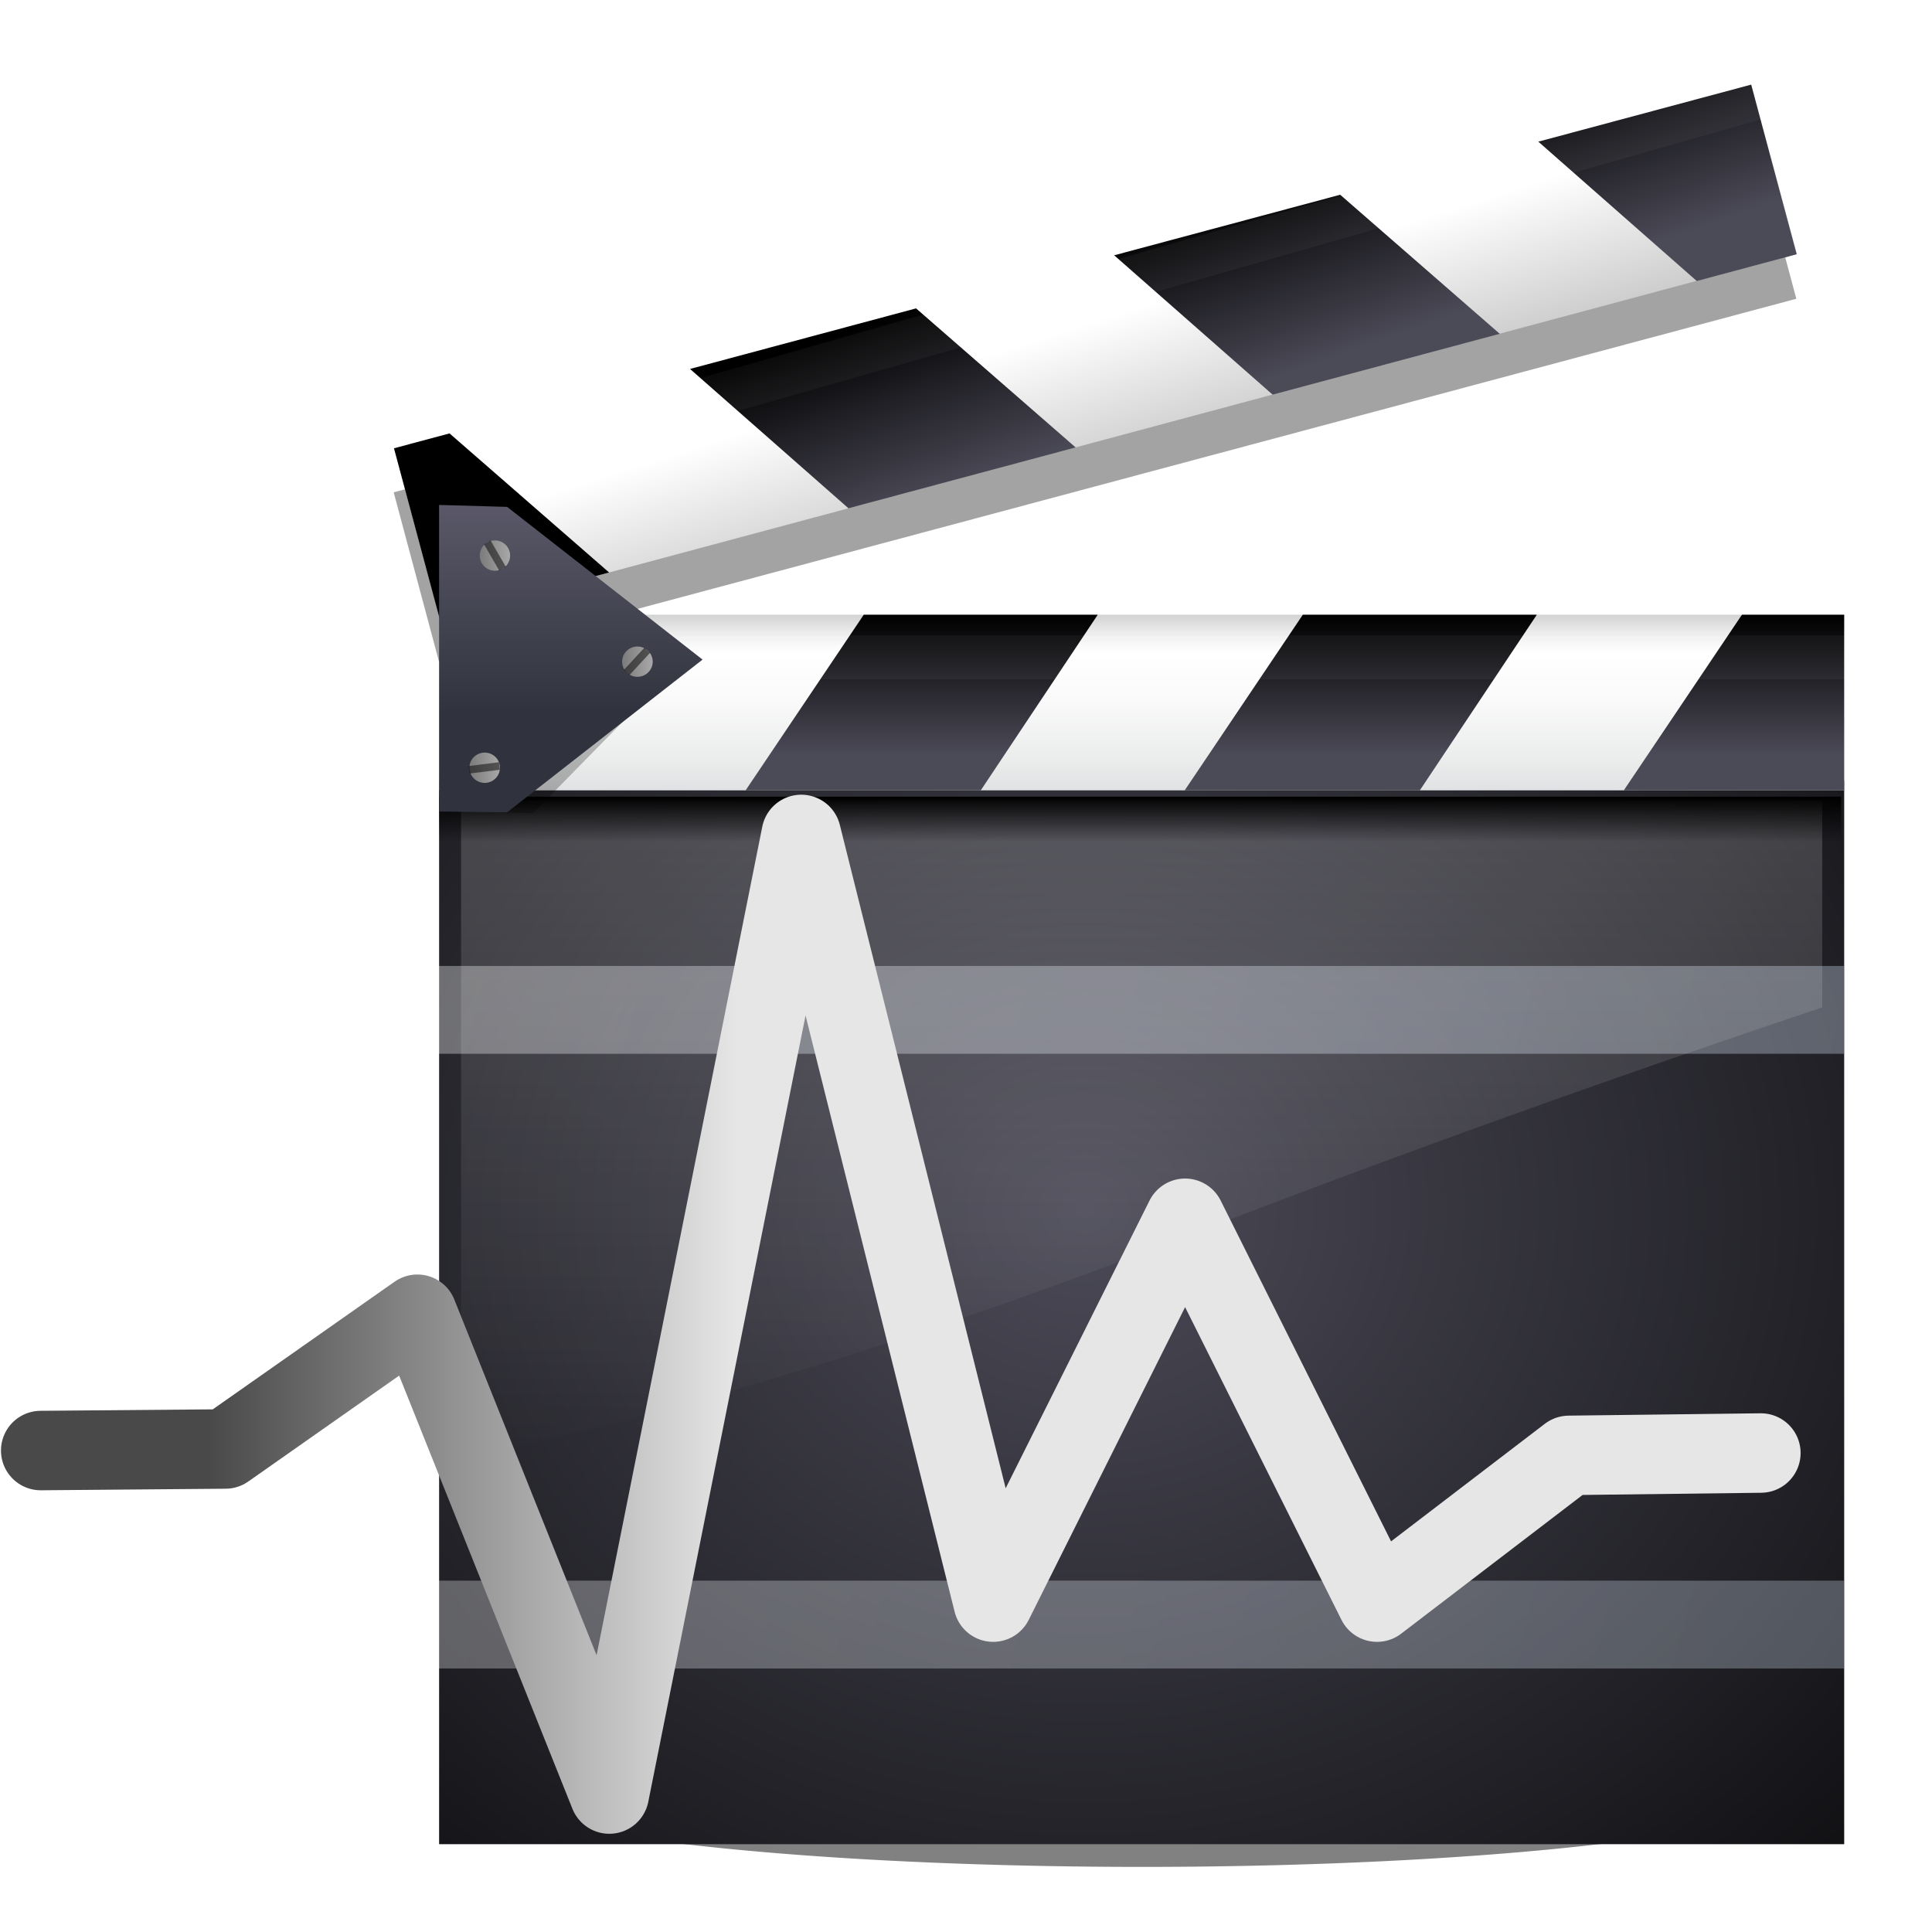 <?xml version="1.0" encoding="UTF-8" standalone="no"?>
<!-- Created with Inkscape (http://www.inkscape.org/) -->

<svg
   xmlns:dc="http://purl.org/dc/elements/1.1/"
   xmlns:cc="http://creativecommons.org/ns#"
   xmlns:rdf="http://www.w3.org/1999/02/22-rdf-syntax-ns#"
   xmlns:svg="http://www.w3.org/2000/svg"
   xmlns="http://www.w3.org/2000/svg"
   xmlns:xlink="http://www.w3.org/1999/xlink"
   xmlns:sodipodi="http://sodipodi.sourceforge.net/DTD/sodipodi-0.dtd"
   xmlns:inkscape="http://www.inkscape.org/namespaces/inkscape"
   width="128"
   height="128"
   id="svg2606"
   sodipodi:version="0.32"
   inkscape:version="0.46+devel"
   version="1.0"
   sodipodi:docname="kmix-video.svgz"
   inkscape:output_extension="org.inkscape.output.svgz.inkscape"
   inkscape:export-filename="/home/pinheiro/pics/oxygen-icons/scalable/actions/small/16x16/kmix-video.png"
   inkscape:export-xdpi="61.875"
   inkscape:export-ydpi="61.875">
  <defs
     id="defs2608">
    <linearGradient
       id="linearGradient4102">
      <stop
         id="stop4104"
         offset="0"
         style="stop-color:#e6e6e6;stop-opacity:1;" />
      <stop
         id="stop4106"
         offset="1"
         style="stop-color:#494949;stop-opacity:1" />
    </linearGradient>
    <inkscape:perspective
       sodipodi:type="inkscape:persp3d"
       inkscape:vp_x="0 : 64 : 1"
       inkscape:vp_y="0 : 1000 : 0"
       inkscape:vp_z="128 : 64 : 1"
       inkscape:persp3d-origin="64 : 42.666667 : 1"
       id="perspective252" />
    <linearGradient
       gradientTransform="matrix(1 0 0 -1 -290 -266.474)"
       y2="-303.536"
       x2="382.217"
       y1="-305.748"
       x1="382.217"
       gradientUnits="userSpaceOnUse"
       id="linearGradient13380">
      <stop
         id="stop13382"
         style="stop-color:#ffffff;stop-opacity:1;"
         offset="0" />
      <stop
         id="stop13384"
         style="stop-color:#ffffff;stop-opacity:0;"
         offset="1" />
    </linearGradient>
    <filter
       inkscape:collect="always"
       x="-0.058"
       width="1.117"
       y="-0.536"
       height="2.071"
       id="filter4491">
      <feGaussianBlur
         inkscape:collect="always"
         stdDeviation="2.399"
         id="feGaussianBlur4493" />
    </filter>
    <filter
       inkscape:collect="always"
       id="filter8086">
      <feGaussianBlur
         inkscape:collect="always"
         stdDeviation="0.479"
         id="feGaussianBlur8088" />
    </filter>
    <linearGradient
       inkscape:collect="always"
       xlink:href="#XMLID_35_"
       id="linearGradient11437"
       x1="85.749"
       y1="71.347"
       x2="84.444"
       y2="58.833"
       gradientUnits="userSpaceOnUse" />
    <radialGradient
       id="XMLID_5_"
       cx="57"
       cy="20"
       r="89.554"
       gradientUnits="userSpaceOnUse">
      <stop
         offset="0.207"
         style="stop-color:#4D94FF"
         id="stop9863" />
      <stop
         offset="0.349"
         style="stop-color:#478DF8"
         id="stop9865" />
      <stop
         offset="0.563"
         style="stop-color:#357BE3"
         id="stop9867" />
      <stop
         offset="0.819"
         style="stop-color:#185EC2"
         id="stop9869" />
      <stop
         offset="1"
         style="stop-color:#0045A6"
         id="stop9871" />
    </radialGradient>
    <linearGradient
       id="linearGradient8118">
      <stop
         id="stop8120"
         offset="0"
         style="stop-color:#bcbcbc;stop-opacity:1;" />
      <stop
         id="stop8122"
         offset="1"
         style="stop-color:#ffffff;stop-opacity:1;" />
    </linearGradient>
    <linearGradient
       id="linearGradient7723">
      <stop
         id="stop7725"
         offset="0"
         style="stop-color:#090909;stop-opacity:1;" />
      <stop
         style="stop-color:#ffffff;stop-opacity:0;"
         offset="0.068"
         id="stop7729" />
      <stop
         id="stop7731"
         offset="1"
         style="stop-color:#ffffff;stop-opacity:0;" />
    </linearGradient>
    <radialGradient
       id="radialGradient11304"
       cx="308.446"
       cy="-306.194"
       r="108.311"
       gradientTransform="matrix(0.95,0,0,-0.95,-282.396,-266.28)"
       gradientUnits="userSpaceOnUse">
      <stop
         offset="0"
         style="stop-color:#4B4A57"
         id="stop11306" />
      <stop
         offset="1"
         style="stop-color:#000000"
         id="stop11308" />
    </radialGradient>
    <linearGradient
       id="linearGradient6475">
      <stop
         style="stop-color:#7b7b7b;stop-opacity:1;"
         offset="0"
         id="stop6477" />
      <stop
         style="stop-color:#a8a8a8;stop-opacity:1;"
         offset="1"
         id="stop6479" />
    </linearGradient>
    <radialGradient
       gradientUnits="userSpaceOnUse"
       gradientTransform="matrix(0.95,0,0,-0.95,-282.396,-266.28)"
       r="108.234"
       cy="-306.194"
       cx="308.477"
       id="radialGradient3233">
      <stop
         id="stop3235"
         style="stop-color:#5a5868;stop-opacity:1;"
         offset="0" />
      <stop
         id="stop3237"
         style="stop-color:#30333d;stop-opacity:1;"
         offset="1" />
    </radialGradient>
    <linearGradient
       id="XMLID_50_"
       gradientUnits="userSpaceOnUse"
       x1="54.958"
       y1="48.238"
       x2="193.958"
       y2="149.905">
      <stop
         offset="0"
         style="stop-color:#FFFFFF"
         id="stop2678" />
      <stop
         offset="1"
         style="stop-color:#A4C0E4"
         id="stop2680" />
    </linearGradient>
    <linearGradient
       id="XMLID_49_"
       gradientUnits="userSpaceOnUse"
       x1="65.853"
       y1="33.342"
       x2="204.853"
       y2="135.008">
      <stop
         offset="0"
         style="stop-color:#FFFFFF"
         id="stop2669" />
      <stop
         offset="1"
         style="stop-color:#A4C0E4"
         id="stop2671" />
    </linearGradient>
    <linearGradient
       id="XMLID_48_"
       gradientUnits="userSpaceOnUse"
       x1="51.945"
       y1="52.357"
       x2="190.946"
       y2="154.023">
      <stop
         offset="0"
         style="stop-color:#FFFFFF"
         id="stop2660" />
      <stop
         offset="1"
         style="stop-color:#A4C0E4"
         id="stop2662" />
    </linearGradient>
    <linearGradient
       id="XMLID_47_"
       gradientUnits="userSpaceOnUse"
       x1="43.378"
       y1="64.07"
       x2="182.379"
       y2="165.736">
      <stop
         offset="0"
         style="stop-color:#FFFFFF"
         id="stop2651" />
      <stop
         offset="1"
         style="stop-color:#A4C0E4"
         id="stop2653" />
    </linearGradient>
    <linearGradient
       id="XMLID_46_"
       gradientUnits="userSpaceOnUse"
       x1="41.997"
       y1="65.957"
       x2="180.998"
       y2="167.624">
      <stop
         offset="0"
         style="stop-color:#FFFFFF"
         id="stop2642" />
      <stop
         offset="1"
         style="stop-color:#A4C0E4"
         id="stop2644" />
    </linearGradient>
    <linearGradient
       id="XMLID_45_"
       gradientUnits="userSpaceOnUse"
       x1="45.809"
       y1="60.746"
       x2="184.81"
       y2="162.413">
      <stop
         offset="0"
         style="stop-color:#FFFFFF"
         id="stop2633" />
      <stop
         offset="1"
         style="stop-color:#A4C0E4"
         id="stop2635" />
    </linearGradient>
    <linearGradient
       id="XMLID_44_"
       gradientUnits="userSpaceOnUse"
       x1="54.42"
       y1="48.972"
       x2="193.421"
       y2="150.639">
      <stop
         offset="0"
         style="stop-color:#FFFFFF"
         id="stop2624" />
      <stop
         offset="1"
         style="stop-color:#A4C0E4"
         id="stop2626" />
    </linearGradient>
    <linearGradient
       id="XMLID_43_"
       gradientUnits="userSpaceOnUse"
       x1="66.608"
       y1="32.309"
       x2="205.609"
       y2="133.976">
      <stop
         offset="0"
         style="stop-color:#FFFFFF"
         id="stop2615" />
      <stop
         offset="1"
         style="stop-color:#A4C0E4"
         id="stop2617" />
    </linearGradient>
    <linearGradient
       id="XMLID_36_"
       gradientUnits="userSpaceOnUse"
       x1="382.217"
       y1="-305.748"
       x2="382.217"
       y2="-303.536"
       gradientTransform="matrix(1 0 0 -1 -290 -266.474)">
      <stop
         offset="0"
         style="stop-color:black;stop-opacity:0;"
         id="stop2530" />
      <stop
         offset="1"
         style="stop-color:#000000"
         id="stop2532" />
    </linearGradient>
    <radialGradient
       id="XMLID_34_"
       cx="308.446"
       cy="-306.194"
       r="108.308"
       gradientTransform="matrix(0.95,0,0,-0.95,-282.396,-266.28)"
       gradientUnits="userSpaceOnUse">
      <stop
         offset="0"
         style="stop-color:#4B4A57"
         id="stop2516" />
      <stop
         offset="1"
         style="stop-color:#000000"
         id="stop2518" />
    </radialGradient>
    <radialGradient
       id="XMLID_33_"
       cx="308.481"
       cy="-306.194"
       r="108.264"
       gradientTransform="matrix(0.95,0,0,-0.95,-282.396,-266.28)"
       gradientUnits="userSpaceOnUse">
      <stop
         offset="0"
         style="stop-color:#4B4A57"
         id="stop2509" />
      <stop
         offset="1"
         style="stop-color:#000000"
         id="stop2511" />
    </radialGradient>
    <radialGradient
       id="XMLID_32_"
       cx="308.446"
       cy="-306.194"
       r="108.311"
       gradientTransform="matrix(0.95,0,0,-0.95,-282.396,-266.28)"
       gradientUnits="userSpaceOnUse">
      <stop
         offset="0"
         style="stop-color:#4B4A57"
         id="stop2502" />
      <stop
         offset="1"
         style="stop-color:#000000"
         id="stop2504" />
    </radialGradient>
    <radialGradient
       id="XMLID_29_"
       cx="357.525"
       cy="-322.545"
       r="125.839"
       gradientTransform="matrix(0.95 0 0 -0.877 -282.396 -263.259)"
       gradientUnits="userSpaceOnUse">
      <stop
         offset="0"
         style="stop-color:#4B4A57"
         id="stop2479" />
      <stop
         offset="0.74"
         style="stop-color:#000000"
         id="stop2481" />
    </radialGradient>
    <radialGradient
       id="XMLID_35_"
       cx="308.425"
       cy="-306.194"
       r="108.323"
       gradientTransform="matrix(0.95,0,0,-0.95,-282.396,-266.28)"
       gradientUnits="userSpaceOnUse">
      <stop
         offset="0"
         style="stop-color:#4B4A57"
         id="stop2523" />
      <stop
         offset="1"
         style="stop-color:#000000"
         id="stop2525" />
    </radialGradient>
    <linearGradient
       id="XMLID_30_"
       gradientUnits="userSpaceOnUse"
       x1="377.702"
       y1="-287.933"
       x2="398.603"
       y2="-342.195"
       gradientTransform="matrix(1 0 0 -1 -290 -266.474)">
      <stop
         offset="0"
         style="stop-color:#9b9fa5;stop-opacity:1;"
         id="stop2486" />
      <stop
         id="stop12479"
         style="stop-color:#ffffff;stop-opacity:1;"
         offset="0.464" />
      <stop
         offset="1"
         style="stop-color:#989ca2;stop-opacity:1;"
         id="stop2488" />
    </linearGradient>
    <linearGradient
       id="linearGradient10207">
      <stop
         style="stop-color:#a2a2a2;stop-opacity:1;"
         offset="0"
         id="stop10209" />
      <stop
         style="stop-color:#ffffff;stop-opacity:1;"
         offset="1"
         id="stop10211" />
    </linearGradient>
    <linearGradient
       id="XMLID_12_"
       gradientUnits="userSpaceOnUse"
       x1="96"
       y1="104"
       x2="88"
       y2="96">
      <stop
         offset="0"
         style="stop-color:#888A85"
         id="stop83" />
      <stop
         offset="0.007"
         style="stop-color:#8C8E89"
         id="stop85" />
      <stop
         offset="0.067"
         style="stop-color:#ABACA9"
         id="stop87" />
      <stop
         offset="0.135"
         style="stop-color:#C5C6C4"
         id="stop89" />
      <stop
         offset="0.265"
         style="stop-color:#DBDBDA"
         id="stop91" />
      <stop
         offset="0.376"
         style="stop-color:#EBEBEB"
         id="stop93" />
      <stop
         offset="0.487"
         style="stop-color:#F7F7F6"
         id="stop95" />
      <stop
         offset="0.632"
         style="stop-color:#FDFDFD"
         id="stop97" />
      <stop
         offset="1"
         style="stop-color:#FFFFFF"
         id="stop99" />
    </linearGradient>
    <radialGradient
       id="XMLID_8_"
       cx="102"
       cy="112.305"
       r="139.559"
       gradientUnits="userSpaceOnUse">
      <stop
         offset="0"
         style="stop-color:#b7b8b9;stop-opacity:1;"
         id="stop41" />
      <stop
         offset="0.189"
         style="stop-color:#ECECEC"
         id="stop47" />
      <stop
         offset="0.257"
         style="stop-color:#FAFAFA"
         id="stop49" />
      <stop
         offset="0.301"
         style="stop-color:#FFFFFF"
         id="stop51" />
      <stop
         offset="0.531"
         style="stop-color:#FAFAFA"
         id="stop53" />
      <stop
         offset="0.845"
         style="stop-color:#EBECEC"
         id="stop55" />
      <stop
         offset="1"
         style="stop-color:#E1E2E3"
         id="stop57" />
    </radialGradient>
    <filter
       inkscape:collect="always"
       x="-0.192"
       width="1.384"
       y="-0.192"
       height="1.384"
       id="filter6697">
      <feGaussianBlur
         inkscape:collect="always"
         stdDeviation="1.945"
         id="feGaussianBlur6699" />
    </filter>
    <clipPath
       clipPathUnits="userSpaceOnUse"
       id="clipPath7084">
      <path
         style="fill:#000000;fill-opacity:1;fill-rule:evenodd;stroke:none;stroke-width:1px;stroke-linecap:butt;stroke-linejoin:miter;stroke-opacity:1"
         d="M 72,88 L 40,120 L 32,120 L 32,80 L 72,80 L 72,88 z"
         id="path7086" />
    </clipPath>
    <radialGradient
       inkscape:collect="always"
       xlink:href="#XMLID_8_"
       id="radialGradient9437"
       gradientUnits="userSpaceOnUse"
       gradientTransform="matrix(1,0,0,1,2e-6,3.0160848e-3)"
       cx="102"
       cy="112.305"
       r="139.559" />
    <linearGradient
       inkscape:collect="always"
       xlink:href="#linearGradient10207"
       id="linearGradient10213"
       x1="98.617"
       y1="106.414"
       x2="91.229"
       y2="99.255"
       gradientUnits="userSpaceOnUse" />
    <radialGradient
       gradientUnits="userSpaceOnUse"
       gradientTransform="matrix(0.95,0,0,-0.95,-282.396,-266.28)"
       r="108.234"
       cy="-306.194"
       cx="308.477"
       id="radialGradient11297">
      <stop
         id="stop11299"
         style="stop-color:#4B4A57"
         offset="0" />
      <stop
         id="stop11301"
         style="stop-color:#000000"
         offset="1" />
    </radialGradient>
    <radialGradient
       gradientUnits="userSpaceOnUse"
       gradientTransform="matrix(0.95,0,0,-0.95,-282.396,-266.28)"
       r="108.311"
       cy="-306.194"
       cx="308.446"
       id="radialGradient10395">
      <stop
         id="stop10397"
         style="stop-color:#4B4A57"
         offset="0" />
      <stop
         id="stop10399"
         style="stop-color:#000000"
         offset="1" />
    </radialGradient>
    <radialGradient
       gradientUnits="userSpaceOnUse"
       gradientTransform="matrix(0.95,0,0,-0.95,-282.396,-266.28)"
       r="108.264"
       cy="-306.194"
       cx="308.481"
       id="radialGradient11311">
      <stop
         id="stop11313"
         style="stop-color:#4B4A57"
         offset="0" />
      <stop
         id="stop11315"
         style="stop-color:#000000"
         offset="1" />
    </radialGradient>
    <radialGradient
       gradientUnits="userSpaceOnUse"
       gradientTransform="matrix(0.95,0,0,-0.95,-282.396,-266.28)"
       r="108.308"
       cy="-306.194"
       cx="308.446"
       id="radialGradient11318">
      <stop
         id="stop11320"
         style="stop-color:#4B4A57"
         offset="0" />
      <stop
         id="stop11322"
         style="stop-color:#000000"
         offset="1" />
    </radialGradient>
    <radialGradient
       gradientUnits="userSpaceOnUse"
       gradientTransform="matrix(0.95,0,0,-0.95,-282.396,-266.28)"
       r="108.323"
       cy="-306.194"
       cx="308.425"
       id="radialGradient11325">
      <stop
         id="stop11327"
         style="stop-color:#4B4A57"
         offset="0" />
      <stop
         id="stop11329"
         style="stop-color:#000000"
         offset="1" />
    </radialGradient>
    <linearGradient
       id="linearGradient11432"
       gradientUnits="userSpaceOnUse"
       x1="54.958"
       y1="48.238"
       x2="193.958"
       y2="149.905">
      <stop
         offset="0"
         style="stop-color:#FFFFFF"
         id="stop11434" />
      <stop
         offset="1"
         style="stop-color:#A4C0E4"
         id="stop11436" />
    </linearGradient>
    <linearGradient
       id="linearGradient11424"
       gradientUnits="userSpaceOnUse"
       x1="65.853"
       y1="33.342"
       x2="204.853"
       y2="135.008">
      <stop
         offset="0"
         style="stop-color:#FFFFFF"
         id="stop11426" />
      <stop
         offset="1"
         style="stop-color:#A4C0E4"
         id="stop11428" />
    </linearGradient>
    <linearGradient
       id="linearGradient11392"
       gradientUnits="userSpaceOnUse"
       x1="45.809"
       y1="60.746"
       x2="184.81"
       y2="162.413">
      <stop
         offset="0"
         style="stop-color:#FFFFFF"
         id="stop11394" />
      <stop
         offset="1"
         style="stop-color:#A4C0E4"
         id="stop11396" />
    </linearGradient>
    <linearGradient
       id="linearGradient11384"
       gradientUnits="userSpaceOnUse"
       x1="54.42"
       y1="48.972"
       x2="193.421"
       y2="150.639">
      <stop
         offset="0"
         style="stop-color:#FFFFFF"
         id="stop11386" />
      <stop
         offset="1"
         style="stop-color:#A4C0E4"
         id="stop11388" />
    </linearGradient>
    <linearGradient
       id="linearGradient11376"
       gradientUnits="userSpaceOnUse"
       x1="66.608"
       y1="32.309"
       x2="205.609"
       y2="133.976">
      <stop
         offset="0"
         style="stop-color:#FFFFFF"
         id="stop11378" />
      <stop
         offset="1"
         style="stop-color:#A4C0E4"
         id="stop11380" />
    </linearGradient>
    <linearGradient
       inkscape:collect="always"
       xlink:href="#XMLID_35_"
       id="linearGradient11673"
       gradientUnits="userSpaceOnUse"
       x1="85.749"
       y1="71.347"
       x2="84.444"
       y2="58.833" />
    <linearGradient
       inkscape:collect="always"
       xlink:href="#radialGradient3233"
       id="linearGradient12491"
       gradientUnits="userSpaceOnUse"
       gradientTransform="matrix(0.935,0,0,1.012,0.992,9.3)"
       x1="35.889"
       y1="24"
       x2="35.889"
       y2="37.535" />
    <linearGradient
       inkscape:collect="always"
       xlink:href="#XMLID_36_"
       id="linearGradient12548"
       gradientUnits="userSpaceOnUse"
       gradientTransform="matrix(1.027,0,0,-1.362,-317.057,-360.655)"
       x1="382.217"
       y1="-305.748"
       x2="382.217"
       y2="-303.536" />
    <linearGradient
       inkscape:collect="always"
       xlink:href="#linearGradient10207"
       id="linearGradient12559"
       gradientUnits="userSpaceOnUse"
       gradientTransform="matrix(1.027,0,0,-1.523,-328.623,-415.66)"
       x1="385.718"
       y1="-310.143"
       x2="385.38"
       y2="-298.67" />
    <linearGradient
       inkscape:collect="always"
       xlink:href="#XMLID_8_"
       id="linearGradient12569"
       gradientUnits="userSpaceOnUse"
       gradientTransform="matrix(1.027,0,0,-1.523,-317.057,-410.376)"
       x1="375.799"
       y1="-295.39"
       x2="375.799"
       y2="-303.765" />
    <radialGradient
       inkscape:collect="always"
       xlink:href="#XMLID_29_"
       id="radialGradient12572"
       gradientUnits="userSpaceOnUse"
       gradientTransform="matrix(0.976,0,0,-0.854,-309.247,-239.475)"
       cx="390.478"
       cy="-374.3"
       r="125.839"
       fx="390.478"
       fy="-374.3" />
    <linearGradient
       inkscape:collect="always"
       xlink:href="#linearGradient6475"
       id="linearGradient12576"
       gradientUnits="userSpaceOnUse"
       x1="3.75"
       y1="18"
       x2="8"
       y2="18" />
    <linearGradient
       inkscape:collect="always"
       xlink:href="#radialGradient11304"
       id="linearGradient12578"
       gradientUnits="userSpaceOnUse"
       x1="5.653"
       y1="57.607"
       x2="7.653"
       y2="57.607" />
    <linearGradient
       inkscape:collect="always"
       xlink:href="#linearGradient6475"
       id="linearGradient12580"
       gradientUnits="userSpaceOnUse"
       x1="3.75"
       y1="18"
       x2="8"
       y2="18" />
    <linearGradient
       inkscape:collect="always"
       xlink:href="#radialGradient11304"
       id="linearGradient12582"
       gradientUnits="userSpaceOnUse"
       x1="28.557"
       y1="45.064"
       x2="30.557"
       y2="45.064" />
    <linearGradient
       inkscape:collect="always"
       xlink:href="#linearGradient6475"
       id="linearGradient12584"
       gradientUnits="userSpaceOnUse"
       x1="3.75"
       y1="18"
       x2="8"
       y2="18" />
    <linearGradient
       inkscape:collect="always"
       xlink:href="#radialGradient11304"
       id="linearGradient12586"
       gradientUnits="userSpaceOnUse"
       x1="39.883"
       y1="-16.811"
       x2="41.883"
       y2="-16.811" />
    <linearGradient
       inkscape:collect="always"
       xlink:href="#XMLID_50_"
       id="linearGradient12588"
       gradientUnits="userSpaceOnUse"
       x1="54.958"
       y1="48.238"
       x2="193.958"
       y2="149.905" />
    <linearGradient
       inkscape:collect="always"
       xlink:href="#XMLID_49_"
       id="linearGradient12590"
       gradientUnits="userSpaceOnUse"
       x1="65.853"
       y1="33.342"
       x2="204.853"
       y2="135.008" />
    <linearGradient
       inkscape:collect="always"
       xlink:href="#XMLID_48_"
       id="linearGradient12592"
       gradientUnits="userSpaceOnUse"
       x1="51.945"
       y1="52.357"
       x2="190.946"
       y2="154.023" />
    <linearGradient
       inkscape:collect="always"
       xlink:href="#XMLID_45_"
       id="linearGradient12598"
       gradientUnits="userSpaceOnUse"
       x1="45.809"
       y1="60.746"
       x2="184.81"
       y2="162.413" />
    <linearGradient
       inkscape:collect="always"
       xlink:href="#XMLID_44_"
       id="linearGradient12600"
       gradientUnits="userSpaceOnUse"
       x1="54.42"
       y1="48.972"
       x2="193.421"
       y2="150.639" />
    <linearGradient
       inkscape:collect="always"
       xlink:href="#XMLID_43_"
       id="linearGradient12602"
       gradientUnits="userSpaceOnUse"
       x1="66.608"
       y1="32.309"
       x2="205.609"
       y2="133.976" />
    <linearGradient
       inkscape:collect="always"
       xlink:href="#XMLID_35_"
       id="linearGradient12604"
       gradientUnits="userSpaceOnUse"
       x1="108.44"
       y1="70.698"
       x2="106.634"
       y2="59.085" />
    <linearGradient
       inkscape:collect="always"
       xlink:href="#XMLID_35_"
       id="linearGradient12606"
       gradientUnits="userSpaceOnUse"
       x1="92.883"
       y1="61.143"
       x2="93.078"
       y2="71.441" />
    <linearGradient
       inkscape:collect="always"
       xlink:href="#XMLID_35_"
       id="linearGradient12608"
       gradientUnits="userSpaceOnUse"
       x1="92.883"
       y1="61.143"
       x2="93.078"
       y2="71.441" />
    <linearGradient
       inkscape:collect="always"
       xlink:href="#XMLID_35_"
       id="linearGradient12610"
       gradientUnits="userSpaceOnUse"
       x1="92.883"
       y1="61.143"
       x2="93.078"
       y2="71.441" />
    <linearGradient
       inkscape:collect="always"
       xlink:href="#XMLID_35_"
       id="linearGradient12612"
       gradientUnits="userSpaceOnUse"
       x1="92.883"
       y1="61.143"
       x2="93.078"
       y2="71.441" />
    <linearGradient
       inkscape:collect="always"
       xlink:href="#linearGradient13380"
       id="linearGradient13772"
       gradientUnits="userSpaceOnUse"
       gradientTransform="matrix(1.503,0,0,-1.429,-20.557,163.081)"
       x1="67.084"
       y1="81.243"
       x2="67.084"
       y2="46.436" />
    <filter
       inkscape:collect="always"
       x="-0.012"
       width="1.025"
       y="-0.568"
       height="2.136"
       id="filter14155">
      <feGaussianBlur
         inkscape:collect="always"
         stdDeviation="0.327"
         id="feGaussianBlur14157" />
    </filter>
    <linearGradient
       inkscape:collect="always"
       xlink:href="#XMLID_35_"
       id="linearGradient14570"
       gradientUnits="userSpaceOnUse"
       x1="95.847"
       y1="67.891"
       x2="95.183"
       y2="59.371"
       gradientTransform="matrix(1.405,-0.376,0.376,1.405,-86.404,-30.506)" />
    <linearGradient
       inkscape:collect="always"
       xlink:href="#XMLID_35_"
       id="linearGradient14573"
       gradientUnits="userSpaceOnUse"
       x1="89.905"
       y1="59.7"
       x2="85.33"
       y2="59.788"
       gradientTransform="matrix(1.405,-0.376,0.376,1.405,-86.404,-30.506)" />
    <linearGradient
       inkscape:collect="always"
       xlink:href="#XMLID_35_"
       id="linearGradient14576"
       gradientUnits="userSpaceOnUse"
       x1="95.847"
       y1="67.891"
       x2="95.183"
       y2="59.371"
       gradientTransform="matrix(1.405,-0.376,0.376,1.405,-86.404,-30.506)" />
    <linearGradient
       inkscape:collect="always"
       xlink:href="#XMLID_35_"
       id="linearGradient14579"
       gradientUnits="userSpaceOnUse"
       x1="95.847"
       y1="67.891"
       x2="95.183"
       y2="59.371"
       gradientTransform="matrix(1.405,-0.376,0.376,1.405,-86.404,-30.506)" />
    <filter
       inkscape:collect="always"
       id="filter3352">
      <feGaussianBlur
         inkscape:collect="always"
         stdDeviation="0.882"
         id="feGaussianBlur3354" />
    </filter>
    <linearGradient
       inkscape:collect="always"
       xlink:href="#XMLID_29_"
       id="linearGradient2941"
       x1="68.75"
       y1="50.38"
       x2="68.75"
       y2="41.686"
       gradientUnits="userSpaceOnUse"
       gradientTransform="matrix(1.455,0,0,1.455,-17.454,-23.273)" />
    <linearGradient
       inkscape:collect="always"
       xlink:href="#XMLID_29_"
       id="linearGradient2943"
       x1="68.75"
       y1="50.38"
       x2="68.75"
       y2="41.686"
       gradientUnits="userSpaceOnUse"
       gradientTransform="matrix(1.455,0,0,1.455,-17.454,-23.273)" />
    <linearGradient
       inkscape:collect="always"
       xlink:href="#XMLID_29_"
       id="linearGradient2945"
       x1="68.75"
       y1="50.38"
       x2="68.75"
       y2="41.686"
       gradientUnits="userSpaceOnUse"
       gradientTransform="matrix(1.455,0,0,1.455,-17.454,-23.273)" />
    <linearGradient
       gradientTransform="translate(0.739,-32.103)"
       gradientUnits="userSpaceOnUse"
       y2="124.368"
       x2="53.076"
       y1="58.184"
       x1="53.076"
       id="linearGradient3701"
       xlink:href="#circle3581_1_"
       inkscape:collect="always" />
    <linearGradient
       y2="98.735"
       x2="29.09"
       y1="35.183"
       x1="39.454"
       gradientTransform="matrix(1.125,0,0,1.125,-6.533,-0.035)"
       gradientUnits="userSpaceOnUse"
       id="linearGradient4027"
       xlink:href="#linearGradient4029"
       inkscape:collect="always" />
    <linearGradient
       y2="116.364"
       x2="81.453"
       y1="29.092"
       x1="63.999"
       gradientTransform="matrix(1.125,0,0,1.125,-6.545,0)"
       gradientUnits="userSpaceOnUse"
       id="linearGradient4015"
       xlink:href="#linearGradient3706"
       inkscape:collect="always" />
    <linearGradient
       y2="81.455"
       x2="60.126"
       y1="116.364"
       x1="29.09"
       gradientTransform="matrix(1.125,0,0,1.125,78.544,26.181)"
       gradientUnits="userSpaceOnUse"
       id="linearGradient4005"
       xlink:href="#linearGradient3991"
       inkscape:collect="always" />
    <linearGradient
       gradientTransform="matrix(1.125,0,0,1.125,39.272,6.545)"
       y2="69.819"
       x2="46.545"
       y1="104.728"
       x1="23.272"
       gradientUnits="userSpaceOnUse"
       id="linearGradient4001"
       xlink:href="#linearGradient3991"
       inkscape:collect="always" />
    <linearGradient
       gradientTransform="matrix(1.125,0,0,1.125,-6.545,0)"
       gradientUnits="userSpaceOnUse"
       y2="69.819"
       x2="46.545"
       y1="104.728"
       x1="17.454"
       id="linearGradient3997"
       xlink:href="#linearGradient3991"
       inkscape:collect="always" />
    <linearGradient
       gradientTransform="matrix(1.125,0,0,1.125,-6.545,0)"
       gradientUnits="userSpaceOnUse"
       y2="64.109"
       x2="117"
       y1="58.183"
       x1="17.454"
       id="linearGradient3987"
       xlink:href="#linearGradient3706"
       inkscape:collect="always" />
    <linearGradient
       gradientUnits="userSpaceOnUse"
       y2="72.001"
       x2="137.453"
       y1="72.001"
       x1="130.907"
       id="linearGradient3822"
       xlink:href="#linearGradient3816"
       inkscape:collect="always" />
    <radialGradient
       gradientUnits="userSpaceOnUse"
       gradientTransform="matrix(1,0,0,0.94,0,3.901)"
       r="7.414"
       fy="65.153"
       fx="13.233"
       cy="65.153"
       cx="13.233"
       id="radialGradient3805"
       xlink:href="#linearGradient3657"
       inkscape:collect="always" />
    <mask
       id="mask3773"
       maskUnits="userSpaceOnUse">
      <path
         sodipodi:type="arc"
         style="fill:url(#radialGradient3777);fill-opacity:1;stroke:none"
         id="path3775"
         sodipodi:cx="63.9991"
         sodipodi:cy="64.0009"
         sodipodi:rx="17.4543"
         sodipodi:ry="17.4543"
         d="m 81.453,64.001 a 17.454,17.454 0 1 1 -34.909,0 17.454,17.454 0 1 1 34.909,0 z" />
    </mask>
    <radialGradient
       r="17.454"
       fy="64.001"
       fx="63.999"
       cy="64.001"
       cx="63.999"
       gradientUnits="userSpaceOnUse"
       id="radialGradient3777"
       xlink:href="#linearGradient3657"
       inkscape:collect="always" />
    <radialGradient
       r="17.454"
       fy="64.001"
       fx="63.999"
       cy="64.001"
       cx="63.999"
       gradientUnits="userSpaceOnUse"
       id="radialGradient3771"
       xlink:href="#linearGradient3657"
       inkscape:collect="always" />
    <linearGradient
       gradientUnits="userSpaceOnUse"
       y2="79.971"
       x2="81.453"
       y1="47.589"
       x1="81.453"
       id="linearGradient3767"
       xlink:href="#linearGradient3761"
       inkscape:collect="always" />
    <radialGradient
       gradientTransform="matrix(1.196,0,0,1.196,-12.437,-11.893)"
       gradientUnits="userSpaceOnUse"
       r="17.454"
       fy="52.518"
       fx="62.214"
       cy="63.481"
       cx="63.934"
       id="radialGradient3757"
       xlink:href="#linearGradient3751"
       inkscape:collect="always" />
    <radialGradient
       gradientUnits="userSpaceOnUse"
       r="17.454"
       fy="64.001"
       fx="63.999"
       cy="64.001"
       cx="63.999"
       id="radialGradient3745"
       xlink:href="#linearGradient3657"
       inkscape:collect="always" />
    <radialGradient
       r="24"
       fy="104.324"
       fx="98.618"
       cy="104.324"
       cx="98.618"
       gradientTransform="matrix(1.875,0,0,1.875,-73.638,-143.344)"
       gradientUnits="userSpaceOnUse"
       id="radialGradient3723"
       xlink:href="#linearGradient3754"
       inkscape:collect="always" />
    <radialGradient
       r="24"
       fy="103.2"
       fx="86.4"
       cy="103.2"
       cx="86.4"
       gradientTransform="matrix(1.875,0,0,1.875,-73.638,-143.344)"
       gradientUnits="userSpaceOnUse"
       id="radialGradient3721"
       xlink:href="#linearGradient3754"
       inkscape:collect="always" />
    <radialGradient
       r="24"
       fy="107.793"
       fx="95.127"
       cy="107.793"
       cx="95.127"
       gradientTransform="matrix(1.875,0,0,1.875,-73.638,-143.344)"
       gradientUnits="userSpaceOnUse"
       id="radialGradient3719"
       xlink:href="#linearGradient3754"
       inkscape:collect="always" />
    <linearGradient
       y2="-52.543"
       x2="36.102"
       y1="65.456"
       x1="36.102"
       gradientTransform="matrix(0.889,0,0,0.889,2.818,52.363)"
       gradientUnits="userSpaceOnUse"
       id="linearGradient3956"
       xlink:href="#linearGradient3958"
       inkscape:collect="always" />
    <linearGradient
       y2="17.813"
       x2="36"
       y1="117.102"
       x1="36"
       gradientTransform="translate(49.275,117.9)"
       gradientUnits="userSpaceOnUse"
       id="linearGradient3953"
       xlink:href="#linearGradient3836"
       inkscape:collect="always" />
    <linearGradient
       y2="17.813"
       x2="36"
       y1="117.102"
       x1="36"
       gradientTransform="translate(49.275,98.213)"
       gradientUnits="userSpaceOnUse"
       id="linearGradient3951"
       xlink:href="#linearGradient3836"
       inkscape:collect="always" />
    <linearGradient
       y2="17.813"
       x2="36"
       y1="117.102"
       x1="36"
       gradientTransform="translate(49.295,78.544)"
       gradientUnits="userSpaceOnUse"
       id="linearGradient3949"
       xlink:href="#linearGradient3836"
       inkscape:collect="always" />
    <linearGradient
       y2="17.813"
       x2="36"
       y1="117.102"
       x1="36"
       gradientTransform="translate(49.275,19.688)"
       gradientUnits="userSpaceOnUse"
       id="linearGradient3947"
       xlink:href="#linearGradient3836"
       inkscape:collect="always" />
    <linearGradient
       y2="17.813"
       x2="36"
       y1="117.102"
       x1="36"
       gradientTransform="translate(49.275,-4.5013422e-8)"
       gradientUnits="userSpaceOnUse"
       id="linearGradient3945"
       xlink:href="#linearGradient3836"
       inkscape:collect="always" />
    <linearGradient
       y2="17.813"
       x2="36"
       y1="117.102"
       x1="36"
       gradientTransform="translate(49.295,58.908)"
       gradientUnits="userSpaceOnUse"
       id="linearGradient3943"
       xlink:href="#linearGradient3836"
       inkscape:collect="always" />
    <linearGradient
       y2="17.813"
       x2="36"
       y1="117.102"
       x1="36"
       gradientTransform="matrix(0.889,0,0,0.889,2.818,52.363)"
       gradientUnits="userSpaceOnUse"
       id="linearGradient3929"
       xlink:href="#linearGradient3836"
       inkscape:collect="always" />
    <linearGradient
       y2="17.813"
       x2="36"
       y1="117.102"
       x1="36"
       gradientTransform="translate(3.15,117.9)"
       gradientUnits="userSpaceOnUse"
       id="linearGradient3925"
       xlink:href="#linearGradient3836"
       inkscape:collect="always" />
    <linearGradient
       y2="17.813"
       x2="36"
       y1="117.102"
       x1="36"
       gradientTransform="translate(3.15,98.213)"
       gradientUnits="userSpaceOnUse"
       id="linearGradient3921"
       xlink:href="#linearGradient3836"
       inkscape:collect="always" />
    <linearGradient
       y2="17.813"
       x2="36"
       y1="117.102"
       x1="36"
       gradientTransform="translate(3.17,78.544)"
       gradientUnits="userSpaceOnUse"
       id="linearGradient3917"
       xlink:href="#linearGradient3836"
       inkscape:collect="always" />
    <linearGradient
       y2="17.813"
       x2="36"
       y1="117.102"
       x1="36"
       gradientTransform="translate(3.15,19.688)"
       gradientUnits="userSpaceOnUse"
       id="linearGradient3913"
       xlink:href="#linearGradient3836"
       inkscape:collect="always" />
    <linearGradient
       gradientTransform="translate(3.15,0)"
       y2="17.813"
       x2="36"
       y1="117.102"
       x1="36"
       gradientUnits="userSpaceOnUse"
       id="linearGradient3909"
       xlink:href="#linearGradient3836"
       inkscape:collect="always" />
    <radialGradient
       r="24"
       fy="111.687"
       fx="97.745"
       cy="111.687"
       cx="97.745"
       gradientTransform="matrix(1.875,0,0,1.875,-72,-78.546)"
       gradientUnits="userSpaceOnUse"
       id="radialGradient3905"
       xlink:href="#linearGradient3706"
       inkscape:collect="always" />
    <radialGradient
       r="24"
       fy="111.714"
       fx="97.745"
       cy="111.714"
       cx="97.745"
       gradientTransform="matrix(1.875,0,0,1.875,-72,-111.322)"
       gradientUnits="userSpaceOnUse"
       id="radialGradient3901"
       xlink:href="#linearGradient3706"
       inkscape:collect="always" />
    <radialGradient
       r="24"
       fy="111.685"
       fx="94.254"
       cy="111.685"
       cx="94.254"
       gradientTransform="matrix(1.875,0,0,1.875,-72,-143.994)"
       gradientUnits="userSpaceOnUse"
       id="radialGradient3897"
       xlink:href="#linearGradient3706"
       inkscape:collect="always" />
    <radialGradient
       r="24"
       fy="104.324"
       fx="98.618"
       cy="104.324"
       cx="98.618"
       gradientTransform="matrix(1.875,0,0,1.875,-73.638,-175.969)"
       gradientUnits="userSpaceOnUse"
       id="radialGradient3893"
       xlink:href="#linearGradient3754"
       inkscape:collect="always" />
    <radialGradient
       r="24"
       fy="97.721"
       fx="94.254"
       cy="97.721"
       cx="94.254"
       gradientTransform="matrix(1.875,0,0,1.875,-72,-143.994)"
       gradientUnits="userSpaceOnUse"
       id="radialGradient3868"
       xlink:href="#linearGradient3706"
       inkscape:collect="always" />
    <radialGradient
       r="24"
       fy="108.194"
       fx="94.254"
       cy="108.194"
       cx="94.254"
       gradientTransform="matrix(1.302,0,0,1.302,-17.991,-81.997)"
       gradientUnits="userSpaceOnUse"
       id="radialGradient3866"
       xlink:href="#linearGradient3706"
       inkscape:collect="always" />
    <radialGradient
       r="24"
       fy="97.75"
       fx="94.254"
       cy="97.75"
       cx="94.254"
       gradientTransform="matrix(1.875,0,0,1.875,-72,-111.322)"
       gradientUnits="userSpaceOnUse"
       id="radialGradient3860"
       xlink:href="#linearGradient3706"
       inkscape:collect="always" />
    <radialGradient
       r="24"
       fy="104.732"
       fx="97.745"
       cy="104.732"
       cx="97.745"
       gradientTransform="matrix(1.384,0,0,1.384,-23.975,-59.863)"
       gradientUnits="userSpaceOnUse"
       id="radialGradient3858"
       xlink:href="#linearGradient3706"
       inkscape:collect="always" />
    <radialGradient
       gradientUnits="userSpaceOnUse"
       gradientTransform="matrix(-2.721,2.721,-0.693,-0.693,190.971,16.092)"
       r="22.5"
       fy="63"
       fx="40.5"
       cy="63"
       cx="40.5"
       id="radialGradient3852"
       xlink:href="#linearGradient3844"
       inkscape:collect="always" />
    <linearGradient
       gradientTransform="matrix(1,0,0,1.05,-3.375,-0.327)"
       gradientUnits="userSpaceOnUse"
       y2="17.813"
       x2="36"
       y1="117.102"
       x1="36"
       id="linearGradient3842"
       xlink:href="#linearGradient3836"
       inkscape:collect="always" />
    <radialGradient
       r="24"
       fy="94.233"
       fx="94.254"
       cy="94.233"
       cx="94.254"
       gradientTransform="matrix(1.875,0,0,1.875,-72,-78.546)"
       gradientUnits="userSpaceOnUse"
       id="radialGradient3774"
       xlink:href="#linearGradient3706"
       inkscape:collect="always" />
    <radialGradient
       r="24"
       fy="104.706"
       fx="94.254"
       cy="104.706"
       cx="94.254"
       gradientTransform="matrix(1.308,0,0,1.308,-18.569,-19.19)"
       gradientUnits="userSpaceOnUse"
       id="radialGradient3772"
       xlink:href="#linearGradient3706"
       inkscape:collect="always" />
    <radialGradient
       r="24"
       fy="103.2"
       fx="86.4"
       cy="103.2"
       cx="86.4"
       gradientTransform="matrix(1.875,0,0,1.875,-73.638,-175.969)"
       gradientUnits="userSpaceOnUse"
       id="radialGradient3752"
       xlink:href="#linearGradient3754"
       inkscape:collect="always" />
    <radialGradient
       r="24"
       fy="107.793"
       fx="95.127"
       cy="107.793"
       cx="95.127"
       gradientTransform="matrix(1.875,0,0,1.875,-73.638,-175.969)"
       gradientUnits="userSpaceOnUse"
       id="radialGradient3750"
       xlink:href="#linearGradient3754"
       inkscape:collect="always" />
    <linearGradient
       gradientTransform="matrix(1.125,0,0,1.125,-12.375,-7.364)"
       gradientUnits="userSpaceOnUse"
       y2="60"
       x2="44"
       y1="88.034"
       x1="44"
       id="linearGradient3628"
       xlink:href="#linearGradient3622"
       inkscape:collect="always" />
    <inkscape:perspective
       id="perspective50"
       inkscape:persp3d-origin="64 : 42.666667 : 1"
       inkscape:vp_z="128 : 64 : 1"
       inkscape:vp_y="0 : 1000 : 0"
       inkscape:vp_x="0 : 64 : 1"
       sodipodi:type="inkscape:persp3d" />
    <linearGradient
       id="linearGradient3622"
       inkscape:collect="always">
      <stop
         id="stop3624"
         offset="0"
         style="stop-color:#8a8a8a;stop-opacity:1;" />
      <stop
         id="stop3626"
         offset="1"
         style="stop-color:#ffffff;stop-opacity:1" />
    </linearGradient>
    <linearGradient
       id="linearGradient3655">
      <stop
         id="stop3657"
         offset="0"
         style="stop-color:#80c930;stop-opacity:1;" />
      <stop
         style="stop-color:#d2e90b;stop-opacity:1;"
         offset="0.5"
         id="stop3663" />
      <stop
         id="stop3659"
         offset="1"
         style="stop-color:#c93030;stop-opacity:1" />
    </linearGradient>
    <linearGradient
       id="linearGradient3706">
      <stop
         id="stop3708"
         offset="0"
         style="stop-color:#c1f500;stop-opacity:1;" />
      <stop
         id="stop3710"
         offset="1"
         style="stop-color:#576e00;stop-opacity:1;" />
    </linearGradient>
    <linearGradient
       id="linearGradient3726">
      <stop
         style="stop-color:#4ef500;stop-opacity:1;"
         offset="0"
         id="stop3728" />
      <stop
         style="stop-color:#006e21;stop-opacity:1;"
         offset="1"
         id="stop3730" />
    </linearGradient>
    <linearGradient
       id="linearGradient3740">
      <stop
         id="stop3742"
         offset="0"
         style="stop-color:#f5a500;stop-opacity:1;" />
      <stop
         id="stop3744"
         offset="1"
         style="stop-color:#974800;stop-opacity:1;" />
    </linearGradient>
    <linearGradient
       id="linearGradient3754">
      <stop
         style="stop-color:#e6e6e6;stop-opacity:1;"
         offset="0"
         id="stop3756" />
      <stop
         style="stop-color:#747474;stop-opacity:1;"
         offset="1"
         id="stop3758" />
    </linearGradient>
    <linearGradient
       id="linearGradient3836">
      <stop
         id="stop3838"
         offset="0"
         style="stop-color:#626262;stop-opacity:1;" />
      <stop
         id="stop3840"
         offset="1"
         style="stop-color:#868686;stop-opacity:1;" />
    </linearGradient>
    <linearGradient
       id="linearGradient3844"
       inkscape:collect="always">
      <stop
         id="stop3846"
         offset="0"
         style="stop-color:#dcdcdc;stop-opacity:1;" />
      <stop
         id="stop3848"
         offset="1"
         style="stop-color:#dcdcdc;stop-opacity:0;" />
    </linearGradient>
    <linearGradient
       id="linearGradient3958">
      <stop
         style="stop-color:#626262;stop-opacity:1;"
         offset="0"
         id="stop3960" />
      <stop
         style="stop-color:#c1c1c1;stop-opacity:1"
         offset="1"
         id="stop3962" />
    </linearGradient>
    <linearGradient
       id="linearGradient3657">
      <stop
         id="stop3660"
         offset="0"
         style="stop-color:#000000;stop-opacity:1;" />
      <stop
         style="stop-color:#161616;stop-opacity:1;"
         offset="0.625"
         id="stop3668" />
      <stop
         id="stop3807"
         offset="0.724"
         style="stop-color:#343434;stop-opacity:1;" />
      <stop
         style="stop-color:#b6b6b6;stop-opacity:1;"
         offset="0.822"
         id="stop3666" />
      <stop
         id="stop3809"
         offset="0.911"
         style="stop-color:#2b2b2b;stop-opacity:1;" />
      <stop
         id="stop3662"
         offset="1"
         style="stop-color:#000000;stop-opacity:1;" />
    </linearGradient>
    <linearGradient
       id="linearGradient3751">
      <stop
         id="stop3753"
         offset="0"
         style="stop-color:#ffffff;stop-opacity:1;" />
      <stop
         id="stop3755"
         offset="1"
         style="stop-color:#000000;stop-opacity:1;" />
    </linearGradient>
    <linearGradient
       id="linearGradient3761"
       inkscape:collect="always">
      <stop
         id="stop3763"
         offset="0"
         style="stop-color:#ffffff;stop-opacity:1;" />
      <stop
         id="stop3765"
         offset="1"
         style="stop-color:#ffffff;stop-opacity:0;" />
    </linearGradient>
    <linearGradient
       id="linearGradient3816"
       inkscape:collect="always">
      <stop
         id="stop3818"
         offset="0"
         style="stop-color:#000000;stop-opacity:1;" />
      <stop
         id="stop3820"
         offset="1"
         style="stop-color:#000000;stop-opacity:0;" />
    </linearGradient>
    <linearGradient
       id="linearGradient3991"
       inkscape:collect="always">
      <stop
         id="stop3993"
         offset="0"
         style="stop-color:#000000;stop-opacity:1;" />
      <stop
         id="stop3995"
         offset="1"
         style="stop-color:#000000;stop-opacity:0;" />
    </linearGradient>
    <linearGradient
       id="linearGradient4029">
      <stop
         style="stop-color:#c1f500;stop-opacity:0.391"
         offset="0"
         id="stop4031" />
      <stop
         style="stop-color:#576e00;stop-opacity:1;"
         offset="1"
         id="stop4033" />
    </linearGradient>
    <linearGradient
       inkscape:collect="always"
       xlink:href="#linearGradient4102"
       id="linearGradient4088"
       x1="49.456"
       y1="80.034"
       x2="13.395"
       y2="80.034"
       gradientUnits="userSpaceOnUse"
       gradientTransform="matrix(0.971,0,0,0.971,0.81,22.786)" />
    <linearGradient
       inkscape:collect="always"
       xlink:href="#XMLID_44_"
       id="linearGradient4100"
       gradientUnits="userSpaceOnUse"
       x1="54.42"
       y1="48.972"
       x2="193.421"
       y2="150.639" />
  </defs>
  <sodipodi:namedview
     id="base"
     pagecolor="#ffffff"
     bordercolor="#666666"
     borderopacity="1.0"
     inkscape:pageopacity="0.0"
     inkscape:pageshadow="2"
     inkscape:zoom="5.6568542"
     inkscape:cx="16.831238"
     inkscape:cy="15.350692"
     inkscape:document-units="px"
     inkscape:current-layer="layer1"
     width="128px"
     height="128px"
     showgrid="true"
     inkscape:grid-points="false"
     showguides="true"
     inkscape:guide-bbox="true"
     inkscape:window-width="1016"
     inkscape:window-height="692"
     inkscape:window-x="0"
     inkscape:window-y="443"
     inkscape:snap-bbox="false"
     inkscape:snap-nodes="true">
    <inkscape:grid
       id="GridFromPre046Settings"
       type="xygrid"
       originx="0px"
       originy="0px"
       spacingx="5.818px"
       spacingy="5.818px"
       color="#0000ff"
       empcolor="#0000ff"
       opacity="0.2"
       empopacity="0.4"
       empspacing="2"
       visible="true"
       enabled="true" />
  </sodipodi:namedview>
  <g
     inkscape:label="Livello 1"
     inkscape:groupmode="layer"
     id="layer1">
    <path
       transform="matrix(0.916,0,-3.7725237e-8,1.082,7.2,-9.67)"
       d="m 124,117.875 a 49.25,5.375 0 1 1 -98.5,0 49.25,5.375 0 1 1 98.5,0 z"
       sodipodi:ry="5.375"
       sodipodi:rx="49.25"
       sodipodi:cy="117.875"
       sodipodi:cx="74.75"
       id="path4102"
       style="opacity:0.7;fill:#000000;fill-opacity:1;fill-rule:evenodd;stroke:none;filter:url(#filter4491)"
       sodipodi:type="arc" />
    <rect
       style="fill:url(#radialGradient12572)"
       x="29.092"
       y="51.709"
       width="93.091"
       height="70.473"
       id="rect2483" />
    <g
       style="opacity:0.307"
       transform="matrix(1.027,0,0,2.909,-19.189,-115.462)"
       id="g4090">
      <linearGradient
         id="linearGradient4092"
         gradientUnits="userSpaceOnUse"
         x1="54.42"
         y1="48.972"
         x2="193.421"
         y2="150.639">
        <stop
           offset="0"
           style="stop-color:#FFFFFF"
           id="stop4094" />
        <stop
           offset="1"
           style="stop-color:#A4C0E4"
           id="stop4096" />
      </linearGradient>
      <rect
         style="fill:url(#linearGradient4100)"
         x="47.002"
         y="75.691"
         width="90.631"
         height="2"
         id="rect4098" />
    </g>
    <g
       id="g2621"
       transform="matrix(1.027,0,0,2.909,-19.189,-156.188)"
       style="opacity:0.347">
      <linearGradient
         y2="150.639"
         x2="193.421"
         y1="48.972"
         x1="54.42"
         gradientUnits="userSpaceOnUse"
         id="linearGradient11504">
        <stop
           id="stop11506"
           style="stop-color:#FFFFFF"
           offset="0" />
        <stop
           id="stop11508"
           style="stop-color:#A4C0E4"
           offset="1" />
      </linearGradient>
      <rect
         id="rect2628"
         height="2"
         width="90.631"
         y="75.691"
         x="47.002"
         style="fill:url(#linearGradient12600)" />
    </g>
    <path
       style="opacity:0.2;fill:url(#linearGradient13772);fill-opacity:1"
       d="m 30.546,53.03 0,43.636 C 43.576,93.872 59.402,89.322 78.182,82.061 93.465,76.153 107.783,71.075 120.728,66.742 l 0,-13.712 -90.182,0 z"
       id="rect12614" />
    <rect
       style="fill:url(#linearGradient12569);fill-opacity:1"
       x="29.092"
       y="40.727"
       width="93.091"
       height="11.636"
       id="rect2490" />
    <path
       sodipodi:nodetypes="cccccc"
       id="path7697"
       d="m 40.148,32.126 7.793,1.812 -9.793,10.062 -2.148,-0.05 0,-11.95 4.148,0.126 z"
       style="opacity:0.5;fill:#000000;fill-opacity:1;fill-rule:evenodd;stroke:none;filter:url(#filter8086)"
       transform="matrix(1.012,0,0,1.004,-3.288,9.701)" />
    <path
       sodipodi:nodetypes="ccccc"
       id="path10933"
       d="m 78.489,52.364 15.578,0 7.751,-11.636 -15.503,0 -7.827,11.636 z"
       style="fill:url(#linearGradient2943);fill-opacity:1" />
    <rect
       id="rect2965"
       height="8"
       width="64"
       y="42.928"
       x="19.499"
       style="opacity:0.6;fill:#000000;fill-opacity:1;filter:url(#filter3352)"
       transform="matrix(1.405,-0.376,0.376,1.405,-17.454,-20.364)" />
    <path
       style="fill:url(#linearGradient2941);fill-opacity:1"
       d="m 107.58,52.364 14.602,0 0,-11.636 -6.775,0 -7.827,11.636 z"
       id="path10937"
       sodipodi:nodetypes="ccccc" />
    <rect
       transform="matrix(0.966,-0.259,0.259,0.966,0,0)"
       style="fill:url(#linearGradient12559)"
       x="17.526"
       y="35.443"
       width="93.091"
       height="11.636"
       id="rect10998" />
    <path
       style="fill:url(#linearGradient14579);fill-opacity:1"
       d="m 119.033,16.846 -6.617,1.773 -10.499,-9.234 14.105,-3.779 3.012,11.24 z"
       id="path11000"
       sodipodi:nodetypes="ccccc" />
    <path
       sodipodi:nodetypes="ccccc"
       id="path11002"
       d="m 99.363,22.116 -15.047,4.032 -10.499,-9.234 14.974,-4.012 10.572,9.214 z"
       style="fill:url(#linearGradient14576);fill-opacity:1" />
    <path
       style="fill:url(#linearGradient14573);fill-opacity:1"
       d="m 40.354,37.928 -11.24,3.012 -3.012,-11.24 3.68,-0.986 10.572,9.214 z"
       id="path11004"
       sodipodi:nodetypes="ccccc" />
    <path
       style="fill:url(#linearGradient14570);fill-opacity:1"
       d="M 71.264,29.645 56.216,33.677 45.717,24.444 60.692,20.431 71.264,29.645 z"
       id="path11014"
       sodipodi:nodetypes="ccccc" />
    <path
       style="fill:url(#linearGradient2945);fill-opacity:1"
       d="m 49.399,52.364 15.578,0 7.751,-11.636 -15.503,0 -7.827,11.636 z"
       id="polygon2506"
       sodipodi:nodetypes="ccccc" />
    <rect
       style="fill:url(#linearGradient12548)"
       x="29.092"
       y="52.781"
       width="92.883"
       height="3.013"
       id="rect2534" />
    <rect
       style="opacity:0.2;fill:#ffffff;filter:url(#filter14155)"
       x="32"
       y="47.837"
       enable-background="new    "
       width="64"
       height="1.381"
       id="rect2536"
       transform="matrix(1.455,0,0,2.107,-17.454,-58.7)" />
    <path
       style="fill:url(#linearGradient12491);fill-opacity:1;fill-rule:evenodd;stroke:none"
       d="m 33.598,33.582 12.948,10.118 -12.948,10.118 -4.507,-0.051 0,-20.313 4.507,0.128 z"
       id="path6091"
       sodipodi:nodetypes="cccccc" />
    <g
       id="g7693"
       transform="matrix(1.004,0,0,1.004,-2.35,9.701)">
      <path
         transform="matrix(0.471,0,0,-0.5,32.235,36)"
         d="M 8,18 C 8,19.105 7.049,20 5.875,20 4.701,20 3.75,19.105 3.75,18 3.75,16.895 4.701,16 5.875,16 7.049,16 8,16.895 8,18 z"
         sodipodi:ry="2"
         sodipodi:rx="2.125"
         sodipodi:cy="18"
         sodipodi:cx="5.875"
         id="path6883"
         style="fill:url(#linearGradient12584);fill-opacity:1;fill-rule:evenodd;stroke:none"
         sodipodi:type="arc" />
      <rect
         inkscape:transform-center-y="-8.375"
         inkscape:transform-center-x="1.5625"
         transform="matrix(0.5,0.866,-0.866,0.5,0,0)"
         y="-17.061"
         x="39.883"
         height="0.5"
         width="2"
         id="rect7282"
         style="opacity:0.5;fill:url(#linearGradient12586);fill-opacity:1;fill-rule:evenodd;stroke:none" />
    </g>
    <g
       id="g7689"
       transform="matrix(1.012,0,0,1.004,-3.288,9.701)">
      <path
         sodipodi:type="arc"
         style="fill:url(#linearGradient12580);fill-opacity:1;fill-rule:evenodd;stroke:none"
         id="path7274"
         sodipodi:cx="5.875"
         sodipodi:cy="18"
         sodipodi:rx="2.125"
         sodipodi:ry="2"
         d="M 8,18 C 8,19.105 7.049,20 5.875,20 4.701,20 3.75,19.105 3.75,18 3.75,16.895 4.701,16 5.875,16 7.049,16 8,16.895 8,18 z"
         transform="matrix(0.471,0,0,-0.5,32.212,50)" />
      <rect
         style="opacity:0.5;fill:url(#linearGradient12582);fill-opacity:1;fill-rule:evenodd;stroke:none"
         id="rect7284"
         width="2"
         height="0.5"
         x="28.557"
         y="44.814"
         transform="matrix(0.992,-0.125,0.125,0.992,0,0)"
         inkscape:transform-center-x="8.3262822"
         inkscape:transform-center-y="-1.8041619" />
    </g>
    <g
       id="g7681"
       transform="matrix(1.012,0,0,1.004,-5.312,9.701)">
      <path
         transform="matrix(0.471,0,0,-0.5,44.212,43)"
         d="M 8,18 C 8,19.105 7.049,20 5.875,20 4.701,20 3.75,19.105 3.75,18 3.75,16.895 4.701,16 5.875,16 7.049,16 8,16.895 8,18 z"
         sodipodi:ry="2"
         sodipodi:rx="2.125"
         sodipodi:cy="18"
         sodipodi:cx="5.875"
         id="path7278"
         style="fill:url(#linearGradient12576);fill-opacity:1;fill-rule:evenodd;stroke:none"
         sodipodi:type="arc" />
      <rect
         inkscape:transform-center-y="4.0107854"
         inkscape:transform-center-x="7.5163515"
         transform="matrix(0.675,-0.737,0.737,0.675,0,0)"
         y="57.357"
         x="5.653"
         height="0.5"
         width="2"
         id="rect7286"
         style="opacity:0.5;fill:url(#linearGradient12578);fill-opacity:1;fill-rule:evenodd;stroke:none" />
    </g>
    <rect
       transform="matrix(1.309,-0.373,0.529,1.935,-33.741,-51.89)"
       id="rect14159"
       height="1.381"
       width="64"
       enable-background="new    "
       y="47.837"
       x="32"
       style="opacity:0.2;fill:#ffffff;filter:url(#filter14155)" />
    <path
       style="fill:none;stroke:url(#linearGradient4088);stroke-width:5.265;stroke-linecap:round;stroke-linejoin:round;stroke-miterlimit:4;stroke-opacity:1;stroke-dasharray:none"
       d="M 116.662,96.267 103.947,96.422 91.231,106.145 78.516,80.714 65.8,106.145 53.085,55.283 40.369,118.86 27.654,87.072 14.938,95.999 2.697,96.102"
       id="path2921"
       sodipodi:nodetypes="cccccccccc" />
  </g>
</svg>
